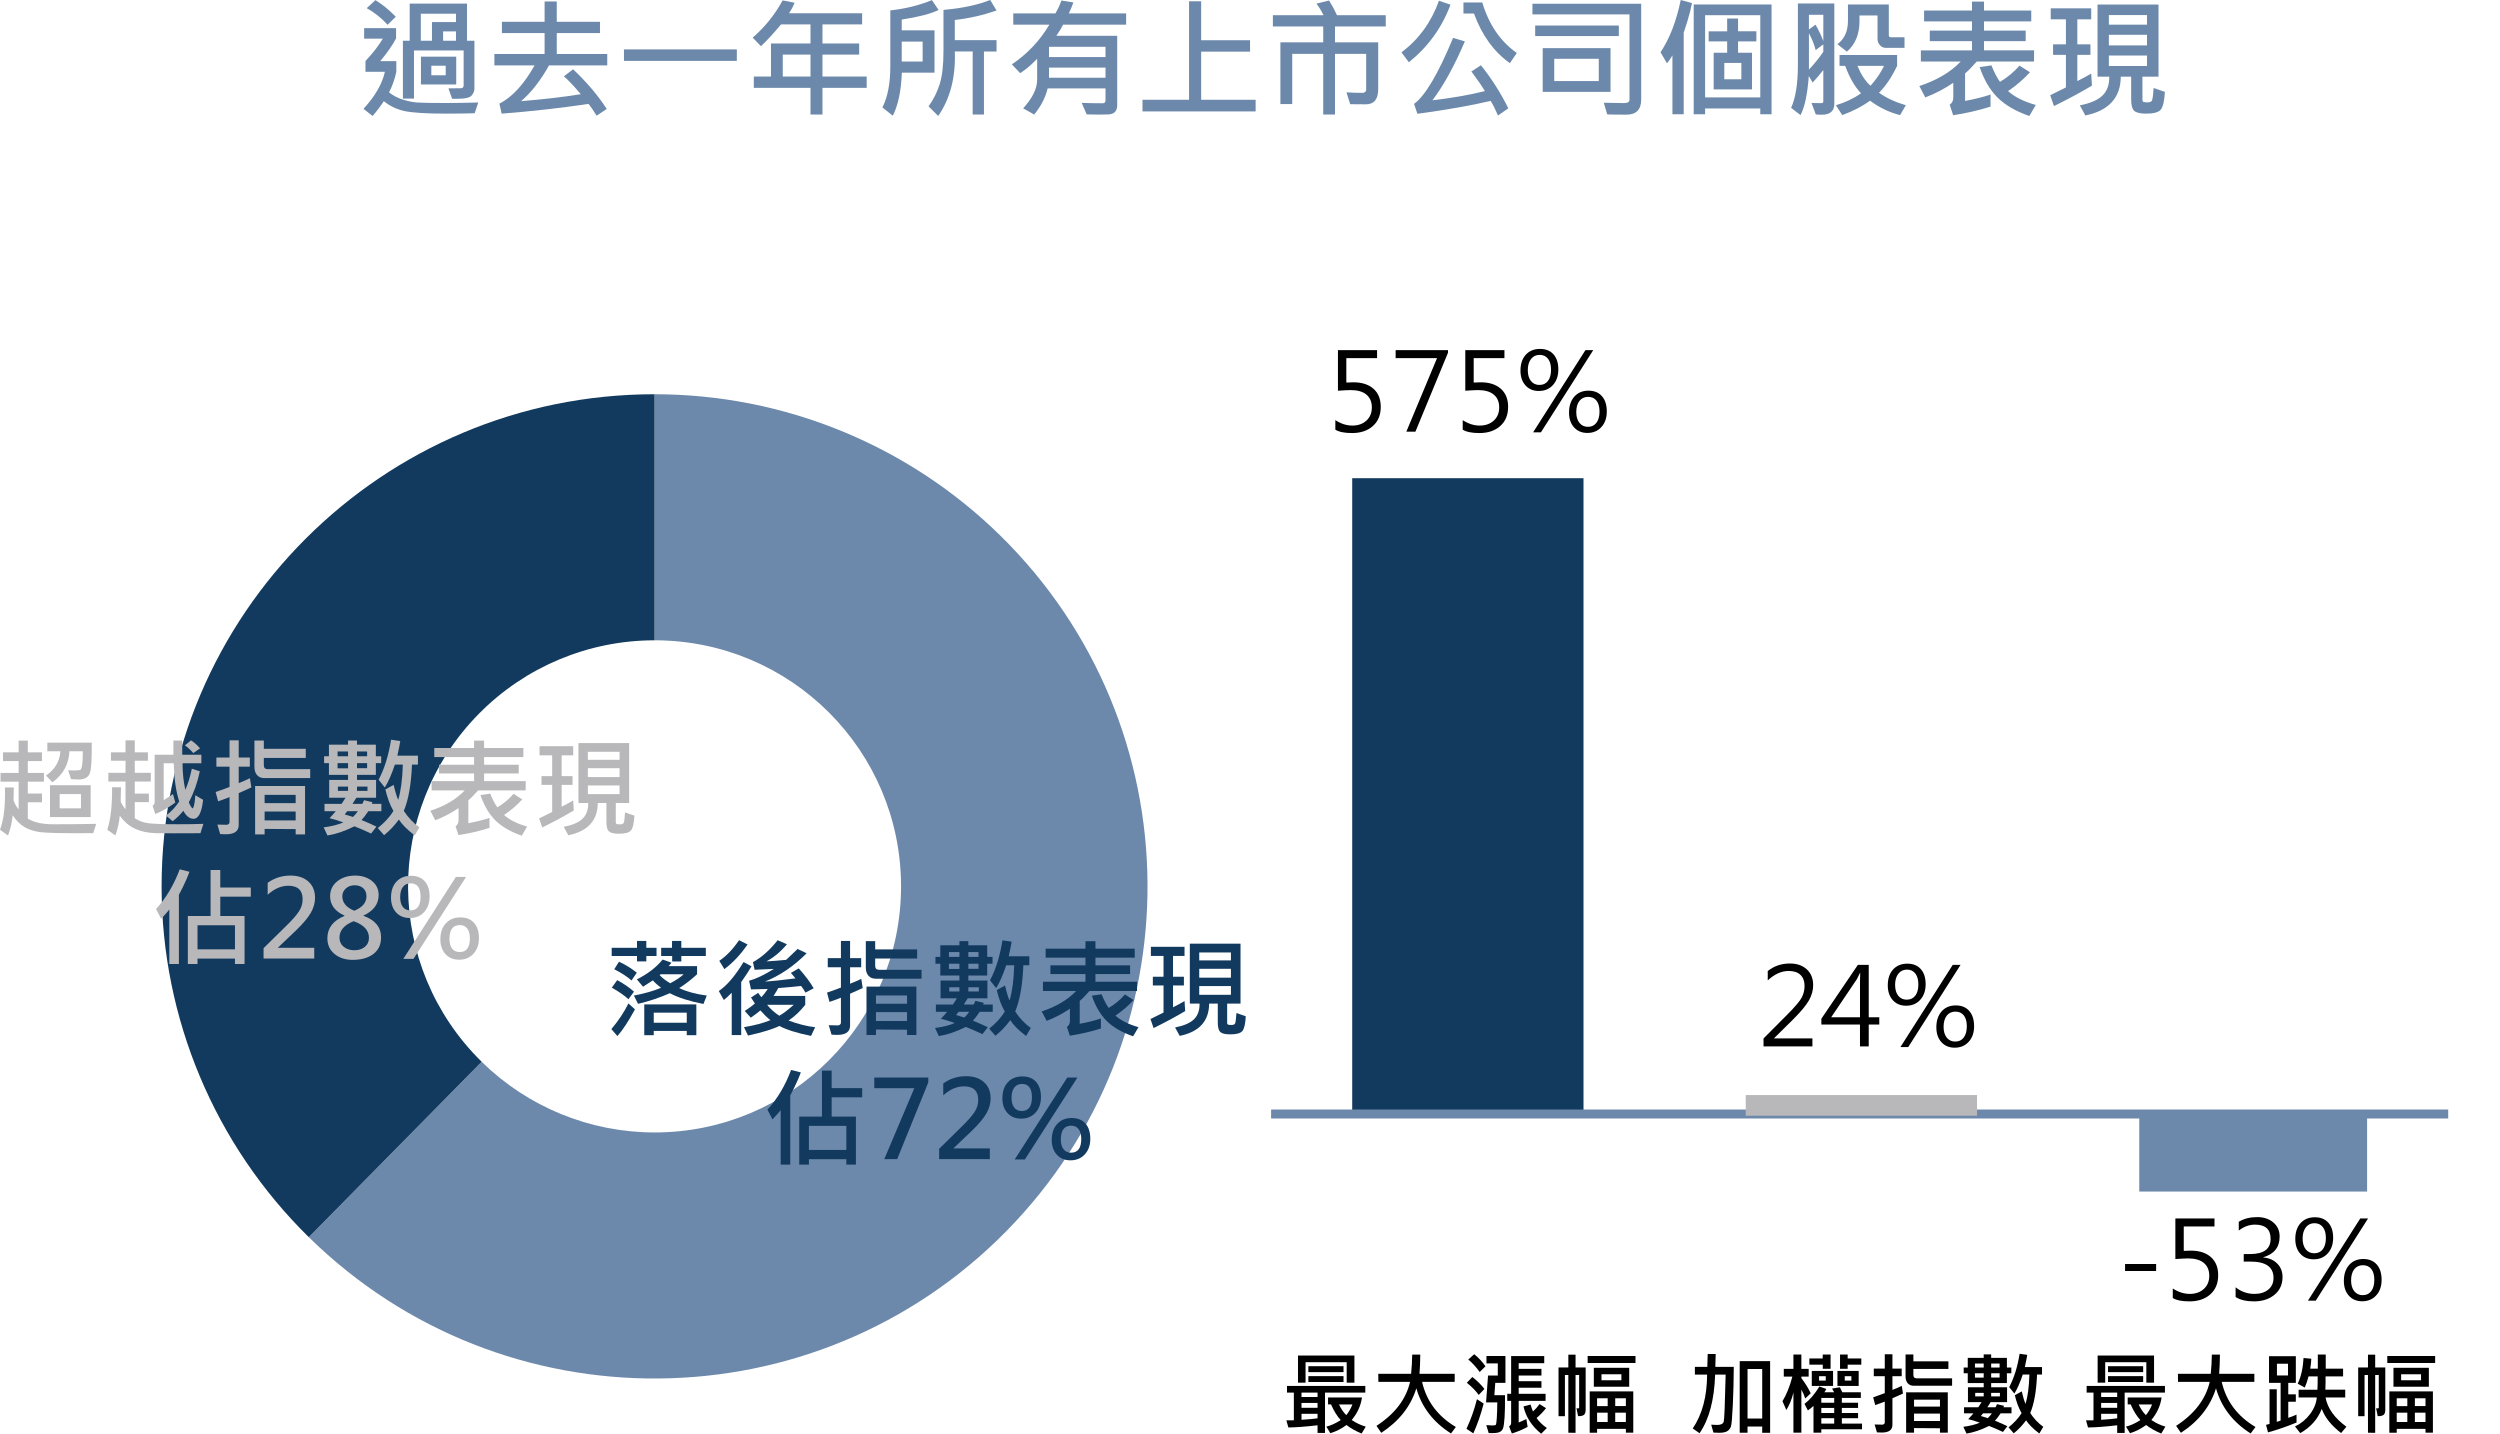 <!-- Generator: Adobe Illustrator 17.0.0, SVG Export Plug-In  -->
<svg version="1.1"
	 xmlns="http://www.w3.org/2000/svg" xmlns:xlink="http://www.w3.org/1999/xlink" xmlns:a="http://ns.adobe.com/AdobeSVGViewerExtensions/3.0/"
	 x="0px" y="0px" width="278.233px" height="159.566px" viewBox="0 0 278.233 159.566" enable-background="new 0 0 278.233 159.566"
	 xml:space="preserve">
<defs>
</defs>
<g>
	<g>
		<path fill="#6C89AB" d="M53.229,11.407l-0.402,1.198c-1.113,0.028-2.157,0.042-3.13,0.042c-2.228,0-3.782-0.095-4.663-0.285
			s-1.653-0.559-2.316-1.104c-0.46,0.687-0.879,1.236-1.255,1.649l-1.008-0.796c1.288-1.4,2.082-2.775,2.383-4.124h-2.164V6.789
			c0.771-0.804,1.414-1.633,1.932-2.488h-2.08v-1.17h3.554v1.142c-0.391,0.752-0.978,1.596-1.763,2.531h1.791v1.185
			c-0.188,0.864-0.459,1.628-0.812,2.291c0.451,0.357,0.963,0.625,1.534,0.804c0.57,0.179,1.102,0.286,1.593,0.324
			c0.491,0.037,1.515,0.056,3.07,0.056C50.695,11.463,51.94,11.444,53.229,11.407z M44.05,1.861l-0.909,0.896
			c-0.71-0.766-1.485-1.382-2.327-1.847l0.966-0.896C42.531,0.471,43.288,1.086,44.05,1.861z M52.799,9.892
			c0,0.23-0.1,0.472-0.297,0.726s-0.764,0.381-1.698,0.381c-0.165,0-0.327-0.002-0.487-0.007l-0.408-1.156l1.36-0.015
			c0.221,0,0.331-0.11,0.331-0.331v-3.87h-5.526v5.351h-1.234V4.533h0.755V0.402h6.38v4.131h0.825V9.892z M50.747,2.454V1.53h-3.913
			v3.003h1.241V2.454H50.747z M50.775,9.397h-3.927V6.31h3.927V9.397z M49.604,8.376V7.318h-1.6v1.058H49.604z M50.747,4.533V3.497
			h-1.432v1.036H50.747z"/>
		<path fill="#6C89AB" d="M67.582,7.275h-6.479c-0.936,1.683-1.972,3.011-3.109,3.983c2.533-0.207,4.747-0.465,6.641-0.775
			c-0.644-0.775-1.269-1.44-1.875-1.995l1.022-0.775c1.522,1.434,2.771,2.904,3.743,4.413l-1.128,0.754
			c-0.329-0.545-0.628-0.984-0.896-1.317c-3.12,0.465-6.345,0.827-9.672,1.085l-0.247-1.113c1.424-0.729,2.729-2.148,3.913-4.259
			H55.02V6.007h5.59V3.681h-4.751V2.426h4.751V0.163h1.354v2.263h4.809v1.255h-4.809v2.326h5.619V7.275z"/>
		<path fill="#6C89AB" d="M82.005,6.775H69.442V5.499h12.562V6.775z"/>
		<path fill="#6C89AB" d="M96.457,9.778h-4.921v2.968h-1.332V9.778h-6.31V8.517h1.91v-3.68h4.399V2.715h-3.278
			c-0.794,0.959-1.539,1.767-2.234,2.425l-0.924-0.951c1.354-1.171,2.465-2.553,3.335-4.146l1.325,0.261
			c-0.141,0.39-0.348,0.78-0.62,1.17h8.142v1.241h-4.413v2.122h4.082v1.24h-4.082v2.439h4.921V9.778z M90.204,8.517V6.077h-3.088
			v2.439H90.204z"/>
		<path fill="#6C89AB" d="M104.459,1.114c-0.874,0.423-2.242,0.778-4.104,1.064v1.198h3.652v4.71h-3.638
			c-0.075,2.025-0.411,3.623-1.008,4.793l-1.156-0.923c0.587-1.143,0.881-2.667,0.881-4.575V1.156
			c1.645-0.174,3.188-0.554,4.632-1.142L104.459,1.114z M102.683,6.846V4.632h-2.327v2.214H102.683z M110.909,1.171
			c-1.541,0.531-3.09,0.881-4.646,1.05v2.242h4.646v1.269h-1.402v7.015h-1.255V5.731h-1.988c0.108,2.844-0.508,5.236-1.847,7.177
			l-1.072-1.071c0.546-0.766,0.958-1.591,1.237-2.475c0.279-0.883,0.42-2.107,0.42-3.673V1.101c2.062-0.179,3.797-0.546,5.202-1.101
			L110.909,1.171z"/>
		<path fill="#6C89AB" d="M125.333,2.743h-7.015c-0.188,0.38-0.439,0.794-0.754,1.24h6.774v7.741c0,0.319-0.085,0.565-0.257,0.74
			c-0.172,0.174-0.432,0.265-0.779,0.274s-0.69,0.015-1.029,0.015c-0.54,0-0.984-0.008-1.332-0.021l-0.557-1.283
			c0.61,0.028,1.393,0.042,2.347,0.042c0.202,0,0.304-0.11,0.304-0.331V9.835h-6.437c-0.244,1.02-0.745,1.99-1.502,2.911
			l-1.227-0.69c1.039-1.138,1.559-2.202,1.559-3.193V6.543c-0.64,0.667-1.27,1.2-1.89,1.6l-0.924-0.979
			c1.725-1.166,3.116-2.639,4.174-4.42h-4.019V1.488h4.695c0.306-0.541,0.526-1.018,0.663-1.432l1.332,0.219
			c-0.122,0.366-0.292,0.771-0.508,1.213h6.38V2.743z M123.035,6.353V5.21h-6.288v1.143H123.035z M123.035,8.65V7.522h-6.288V8.65
			H123.035z"/>
		<path fill="#6C89AB" d="M139.743,12.401h-12.591v-1.298h5.182V0.142h1.347v4.336h5.442v1.269h-5.442v5.357h6.062V12.401z"/>
		<path fill="#6C89AB" d="M154.223,2.947h-5.646V4.71h4.808v5.21c0,1.128-0.461,1.691-1.382,1.691c-0.827,0-1.405-0.005-1.734-0.014
			l-0.416-1.318c0.649,0.037,1.255,0.056,1.819,0.056c0.08,0,0.162-0.031,0.247-0.095c0.084-0.063,0.127-0.138,0.127-0.222V5.993
			h-3.469v6.753h-1.312V5.993h-3.447v5.59h-1.318V4.71h4.766V2.947h-5.604V1.692h5.633c-0.197-0.423-0.458-0.853-0.782-1.29
			l1.402-0.346c0.306,0.479,0.6,1.024,0.882,1.636h5.428V2.947z"/>
		<path fill="#6C89AB" d="M161.428,0.522c-0.94,2.542-2.483,4.679-4.632,6.408l-0.824-1.1c1.932-1.453,3.322-3.368,4.173-5.746
			L161.428,0.522z M167.864,12.056l-1.149,0.797c-0.268-0.63-0.538-1.171-0.811-1.622c-2.223,0.521-4.941,0.999-8.156,1.432
			l-0.374-1.1c1.236-0.894,2.684-3.342,4.343-7.347l1.312,0.388c-1.171,2.74-2.374,4.926-3.609,6.557
			c2.166-0.249,4.112-0.59,5.837-1.022c-0.292-0.503-0.792-1.231-1.502-2.186l1.064-0.69
			C166.018,8.766,167.032,10.363,167.864,12.056z M168.809,5.895l-0.769,1.135c-1.785-1.265-3.118-3.106-3.997-5.527h-1.17V0.275
			h2.094C165.704,2.738,166.985,4.611,168.809,5.895z"/>
		<path fill="#6C89AB" d="M182.654,11.075c0,1.124-0.55,1.686-1.649,1.686c-0.973,0-1.685-0.01-2.136-0.028l-0.374-1.297
			c1.072,0.023,1.816,0.035,2.235,0.035c0.413,0,0.62-0.122,0.62-0.367V1.601H170.55V0.416h12.104V11.075z M180.166,4.012h-9.312
			v-1.17h9.312V4.012z M179.242,10.223h-7.55V5.358h7.55V10.223z M177.932,9.024V6.543h-4.956v2.481H177.932z"/>
		<path fill="#6C89AB" d="M188.309,0.346c-0.104,0.564-0.282,1.262-0.536,2.094l-0.388,1.198v9.08h-1.255V6.169
			c-0.221,0.357-0.423,0.648-0.606,0.874l-0.719-1.227c1.015-1.518,1.765-3.457,2.249-5.816L188.309,0.346z M197.163,12.718h-1.255
			v-0.648h-6.141v0.648h-1.269V0.494h8.664V12.718z M195.908,10.843v-9.15h-6.141v9.15H195.908z M195.471,4.604h-2.037v1.263h1.551
			v4.081h-4.266V5.866h1.502V4.604h-2.059v-1.12h2.059V2.066h1.213v1.417h2.037V4.604z M193.8,8.819V7.001h-1.896v1.818H193.8z"/>
		<path fill="#6C89AB" d="M204.149,11.548c0,0.813-0.473,1.22-1.417,1.22c-0.207,0-0.423-0.012-0.648-0.035l-0.473-1.27
			c0.174,0.01,0.543,0.015,1.106,0.015c0.137,0,0.205-0.065,0.205-0.197V7.798c-0.442,0.555-0.837,1.018-1.185,1.389l-0.431-0.727
			c-0.146,2.021-0.453,3.471-0.923,4.35l-1.044-0.811c0.503-1.113,0.755-2.707,0.755-4.779V0.389h4.054V11.548z M202.923,4.576
			V1.644h-1.601v1.635l0.733-0.535C202.436,3.415,202.725,4.026,202.923,4.576z M202.923,5.76V4.936l-0.854,0.642
			c-0.127-0.55-0.376-1.178-0.747-1.883v4.047C201.919,7.116,202.452,6.456,202.923,5.76z M212.108,11.71l-0.642,1.1
			c-1.198-0.301-2.314-0.836-3.349-1.607c-0.832,0.621-1.861,1.156-3.088,1.607l-0.705-1.1c1.039-0.306,1.972-0.747,2.799-1.325
			c-0.71-0.752-1.297-1.77-1.763-3.053h-0.634V6.12h6.408v1.212c-0.611,1.278-1.283,2.275-2.017,2.989
			C209.941,10.909,210.938,11.372,212.108,11.71z M211.96,5.33h-2.051c-0.282,0-0.512-0.101-0.688-0.303
			c-0.177-0.202-0.265-0.435-0.265-0.698V1.721h-2.009v0.648c0,1.443-0.466,2.568-1.396,3.377l-1.058-0.825
			c0.78-0.582,1.171-1.447,1.171-2.594V0.494h4.547v3.419c0,0.155,0.077,0.232,0.232,0.232h1.516V5.33z M209.676,7.332h-2.953
			c0.395,0.964,0.878,1.701,1.452,2.214C208.823,8.822,209.323,8.084,209.676,7.332z"/>
		<path fill="#6C89AB" d="M226.384,5.605l-0.014,1.24h-6.366c-0.508,0.583-0.942,1.024-1.304,1.325v3.06
			c1.01-0.183,1.955-0.418,2.834-0.705v1.34c-1.358,0.428-2.745,0.747-4.159,0.959l-0.389-1.171
			c0.269-0.183,0.402-0.448,0.402-0.796V9.215c-0.996,0.672-2.035,1.215-3.116,1.628l-0.662-1.269
			c1.95-0.64,3.484-1.549,4.604-2.729h-4.435v-1.24h5.689V4.576h-4.695V3.405h4.695V2.383h-5.33V1.171h5.33V0.177h1.339v0.994h5.259
			v1.212h-5.259v1.022h4.639v1.171h-4.639v1.029H226.384z M226.574,11.682l-0.726,1.227c-1.509-0.526-2.687-1.21-3.532-2.051
			c-0.846-0.842-1.511-1.972-1.995-3.392l1.312-0.19c0.301,0.762,0.618,1.373,0.951,1.833c0.832-0.493,1.556-1.095,2.172-1.805
			l1.163,0.74c-0.705,0.775-1.519,1.474-2.439,2.094C224.246,10.811,225.277,11.325,226.574,11.682z"/>
		<path fill="#6C89AB" d="M232.82,9.531c-1.264,0.753-2.674,1.512-4.229,2.277l-0.416-1.212l1.748-0.867V6.105h-1.431v-1.17h1.431
			V2.15h-1.691V0.924h4.505V2.15h-1.544v2.785h1.459v1.17h-1.459v2.919c0.657-0.329,1.172-0.608,1.544-0.839L232.82,9.531z
			 M240.935,10.223c-0.052,0.987-0.197,1.638-0.437,1.953c-0.24,0.314-0.785,0.472-1.636,0.472c-0.663,0-1.108-0.104-1.336-0.313
			c-0.229-0.209-0.342-0.633-0.342-1.272V8.53h-1.156c-0.014,2.346-1.328,3.786-3.94,4.322l-0.621-1.128
			c1.166-0.226,2.007-0.589,2.524-1.09c0.517-0.5,0.769-1.202,0.754-2.104h-1.304V0.508h6.788V8.53h-1.79v2.56
			c0,0.155,0.053,0.244,0.158,0.268c0.106,0.023,0.243,0.035,0.413,0.035c0.239,0,0.397-0.06,0.476-0.18
			c0.077-0.12,0.142-0.593,0.193-1.42L240.935,10.223z M238.947,2.743V1.679h-4.244v1.064H238.947z M238.947,5.055V3.871h-4.244
			v1.184H238.947z M238.947,7.347V6.184h-4.244v1.163H238.947z"/>
	</g>
	<g>
		<g>
			<g>
				<g>
					<defs>
						<polygon id="SVGID_1_" points="7.339,155.055 138.358,155.055 138.358,41.832 7.339,41.832 7.339,155.055 						"/>
					</defs>
					<clipPath id="SVGID_2_">
						<use xlink:href="#SVGID_1_"  overflow="visible"/>
					</clipPath>
					<g clip-path="url(#SVGID_2_)">
						<path fill-rule="evenodd" clip-rule="evenodd" fill="#6C89AB" d="M34.37,137.691c21.599,21.215,56.336,20.933,77.587-0.63
							s20.968-56.241-0.631-77.456c-10.262-10.08-24.082-15.729-38.478-15.729l0,27.386c15.15,0,27.432,12.261,27.432,27.386
							s-12.282,27.386-27.432,27.386c-7.198,0-14.108-2.824-19.239-7.864L34.37,137.691z"/>
					</g>
				</g>
				<g>
					<defs>
						<polygon id="SVGID_3_" points="7.339,155.055 138.358,155.055 138.358,41.832 7.339,41.832 7.339,155.055 						"/>
					</defs>
					<clipPath id="SVGID_4_">
						<use xlink:href="#SVGID_3_"  overflow="visible"/>
					</clipPath>
					<g clip-path="url(#SVGID_4_)">
						<path fill-rule="evenodd" clip-rule="evenodd" fill="#123A5F" d="M72.848,43.876c-30.301,0-54.864,24.522-54.864,54.772
							c0,14.681,5.904,28.747,16.386,39.043l19.239-19.522c-10.8-10.607-10.941-27.947-0.316-38.728
							c5.157-5.232,12.202-8.179,19.555-8.179L72.848,43.876z"/>
					</g>
				</g>
			</g>
			<g>
				<path fill="#123A5F" d="M70.666,112.334c-0.688,1.277-1.338,2.27-1.951,2.977l-0.674-0.779c0.801-0.953,1.434-1.906,1.898-2.859
					L70.666,112.334z M73.068,106.393h-1.137v0.604h-1.037v-0.604h-2.818v-0.908h2.818v-0.762h1.037v0.762h1.137V106.393z
					 M70.561,110.365l-0.621,0.838c-0.441-0.41-1.059-0.838-1.852-1.283l0.604-0.838C69.371,109.441,69.994,109.869,70.561,110.365z
					 M70.871,108.256l-0.586,0.861c-0.496-0.43-1.137-0.846-1.922-1.248l0.527-0.838C69.625,107.371,70.285,107.779,70.871,108.256z
					 M78.658,110.799l-0.369,0.938c-1.582-0.312-2.83-0.713-3.744-1.201c-1.121,0.5-2.301,0.895-3.539,1.184l-0.457-0.92
					c1.223-0.238,2.23-0.527,3.023-0.867c-0.352-0.258-0.656-0.533-0.914-0.826l-1.09,0.709L70.883,109
					c1.238-0.633,2.191-1.369,2.859-2.209l0.984,0.346c-0.129,0.184-0.234,0.312-0.316,0.387h3.17v0.908
					c-0.699,0.633-1.363,1.145-1.992,1.535C76.42,110.361,77.443,110.639,78.658,110.799z M77.498,115.211h-1.066v-0.475h-3.674
					v0.475h-1.055v-3.428h5.795V115.211z M76.432,113.822v-1.119h-3.674v1.119H76.432z M76.08,108.432h-2.566l-0.1,0.088
					c0.285,0.316,0.678,0.619,1.178,0.908C75.24,109.092,75.736,108.76,76.08,108.432z M78.553,106.393h-2.725v0.615h-1.02v-0.615
					h-1.225v-0.908h1.201l0.012-0.762h1.031v0.762h2.725V106.393z"/>
				<path fill="#123A5F" d="M83.639,107.547c-0.277,0.477-0.66,1.061-1.148,1.752v5.9h-1.055v-4.711
					c-0.414,0.414-0.707,0.682-0.879,0.803l-0.562-0.996c0.887-0.59,1.807-1.666,2.76-3.229L83.639,107.547z M83.199,105.109
					c-0.777,1.133-1.639,2.049-2.584,2.748l-0.562-0.926c0.781-0.523,1.514-1.287,2.197-2.291L83.199,105.109z M90.723,114.326
					l-0.457,0.961c-1.555-0.309-2.73-0.678-3.527-1.107c-0.703,0.352-1.867,0.709-3.492,1.072l-0.445-0.938
					c1.164-0.191,2.145-0.451,2.941-0.779c-0.359-0.281-0.732-0.643-1.119-1.084c-0.234,0.207-0.59,0.477-1.066,0.809l-0.674-0.744
					c0.469-0.309,0.846-0.586,1.131-0.832l-0.434-0.668l0.803-0.516c0.082,0.141,0.199,0.301,0.352,0.48
					c0.227-0.234,0.463-0.539,0.709-0.914c-0.797,0.016-1.418,0.031-1.863,0.047l-0.217-0.961c0.766-0.207,1.686-0.646,2.76-1.318
					c-0.465,0.031-1.18,0.062-2.145,0.094l-0.182-0.85c0.965-0.527,1.881-1.34,2.748-2.438l1.031,0.445
					c-0.672,0.82-1.432,1.457-2.279,1.91c0.66-0.035,1.393-0.092,2.197-0.17c0.699-0.66,1.123-1.064,1.271-1.213l1.008,0.48
					c-1.449,1.449-2.994,2.498-4.635,3.146c0.816-0.043,1.945-0.16,3.387-0.352c-0.129-0.172-0.297-0.375-0.504-0.609l0.873-0.504
					c0.758,0.852,1.311,1.592,1.658,2.221l-0.914,0.475c-0.109-0.211-0.27-0.457-0.48-0.738c-0.863,0.094-1.711,0.172-2.543,0.234
					c-0.074,0.145-0.25,0.438-0.527,0.879h3.527v0.984c-0.559,0.711-1.178,1.295-1.857,1.752
					C88.812,113.969,89.801,114.217,90.723,114.326z M88.332,111.83h-2.953c0.359,0.453,0.809,0.857,1.348,1.213
					C87.102,112.852,87.637,112.447,88.332,111.83z"/>
				<path fill="#123A5F" d="M96.014,109.967l-1.406,0.627v3.551c0,0.688-0.477,1.031-1.43,1.031c-0.203,0-0.414-0.008-0.633-0.023
					l-0.311-1.055c0.359,0.016,0.699,0.023,1.02,0.023c0.082,0,0.158-0.028,0.229-0.085s0.105-0.124,0.105-0.202v-2.795
					c-0.484,0.191-0.908,0.348-1.271,0.469l-0.275-1.037c0.77-0.266,1.285-0.453,1.547-0.562v-2.256h-1.465v-1.02h1.465v-1.91h1.02
					v1.91h1.236v1.02h-1.236v1.828c0.383-0.145,0.799-0.326,1.248-0.545L96.014,109.967z M102.564,108.924h-5.098
					c-0.352,0-0.624-0.111-0.817-0.334s-0.29-0.523-0.29-0.902v-2.947h1.043v0.92h4.67v1.02h-4.67v0.809
					c0,0.293,0.141,0.439,0.422,0.439h4.74V108.924z M101.99,115.188h-1.043v-0.586l-3.457-0.023v0.609h-1.055v-5.385h5.555V115.188
					z M100.947,111.707v-0.92H97.49v0.92H100.947z M100.947,113.629v-0.984H97.49v0.984H100.947z"/>
				<path fill="#123A5F" d="M110.486,112.609h-1.453c-0.285,0.426-0.537,0.754-0.756,0.984c0.641,0.258,1.193,0.502,1.658,0.732
					l-0.592,0.768c-0.801-0.371-1.42-0.639-1.857-0.803c-1.07,0.535-2.07,0.875-3,1.02l-0.422-0.902
					c0.84-0.105,1.572-0.289,2.197-0.551c-0.613-0.223-1.129-0.379-1.547-0.469c0.379-0.406,0.609-0.666,0.691-0.779h-1.248v-0.814
					h1.898l0.445-0.686h-1.822v-1.98h2.098v-0.562h-2.127v-1.307h-0.539v-0.768h0.539v-1.289h2.127v-0.463h0.996v0.463h2.098v1.289
					h0.592v0.768h-0.592v1.307h-2.098v0.562h2.121v1.98h-2.191l-0.434,0.686h1.09c0.059-0.098,0.123-0.234,0.193-0.41l0.926,0.217
					c0,0.059-0.021,0.123-0.064,0.193h1.072V112.609z M106.777,106.492v-0.533h-1.166v0.533H106.777z M106.777,107.834v-0.574
					h-1.166v0.574H106.777z M106.777,110.342v-0.469h-1.131v0.469H106.777z M107.867,112.609h-1.184
					c-0.016,0.027-0.109,0.146-0.281,0.357l0.926,0.281C107.551,113.025,107.73,112.812,107.867,112.609z M108.898,106.492v-0.533
					h-1.125v0.533H108.898z M108.898,107.822v-0.562h-1.125v0.562H108.898z M108.939,110.342v-0.469h-1.166v0.469H108.939z
					 M114.723,114.408l-0.527,0.891c-0.828-0.625-1.416-1.213-1.764-1.764c-0.484,0.672-1.033,1.252-1.646,1.74l-0.697-0.791
					c0.754-0.609,1.334-1.242,1.74-1.898c-0.395-0.699-0.693-1.5-0.896-2.402l0.92-0.504c0.168,0.734,0.336,1.291,0.504,1.67
					c0.297-0.977,0.469-2.285,0.516-3.926h-0.885c-0.375,1.109-0.748,1.957-1.119,2.543l-0.691-0.861
					c0.645-1.207,1.107-2.691,1.389-4.453l1.02,0.146c-0.051,0.344-0.158,0.887-0.322,1.629h2.291v0.996h-0.662
					c-0.086,2.191-0.389,3.908-0.908,5.15C113.455,113.301,114.035,113.912,114.723,114.408z"/>
				<path fill="#123A5F" d="M126.553,109.264l-0.012,1.031h-5.291c-0.422,0.484-0.783,0.852-1.084,1.102v2.543
					c0.84-0.152,1.625-0.348,2.355-0.586v1.113c-1.129,0.355-2.281,0.621-3.457,0.797l-0.322-0.973
					c0.223-0.152,0.334-0.373,0.334-0.662v-1.365c-0.828,0.559-1.691,1.01-2.59,1.354l-0.551-1.055
					c1.621-0.531,2.896-1.287,3.826-2.268h-3.686v-1.031h4.729v-0.855h-3.902v-0.973h3.902v-0.85h-4.43v-1.008h4.43v-0.826h1.113
					v0.826h4.371v1.008h-4.371v0.85h3.855v0.973h-3.855v0.855H126.553z M126.711,114.314l-0.604,1.02
					c-1.254-0.438-2.232-1.006-2.936-1.705s-1.256-1.639-1.658-2.818l1.09-0.158c0.25,0.633,0.514,1.141,0.791,1.523
					c0.691-0.41,1.293-0.91,1.805-1.5l0.967,0.615c-0.586,0.645-1.262,1.225-2.027,1.74
					C124.775,113.59,125.633,114.018,126.711,114.314z"/>
				<path fill="#123A5F" d="M131.902,112.527c-1.051,0.625-2.223,1.256-3.516,1.893l-0.346-1.008l1.453-0.721v-3.012h-1.189v-0.973
					h1.189v-2.314h-1.406v-1.02h3.744v1.02h-1.283v2.314h1.213v0.973h-1.213v2.426c0.547-0.273,0.975-0.506,1.283-0.697
					L131.902,112.527z M138.646,113.102c-0.043,0.82-0.164,1.361-0.363,1.623s-0.652,0.393-1.359,0.393
					c-0.551,0-0.921-0.087-1.11-0.261s-0.284-0.526-0.284-1.058v-2.104h-0.961c-0.012,1.949-1.104,3.146-3.275,3.592l-0.516-0.938
					c0.969-0.188,1.668-0.489,2.098-0.905s0.639-0.999,0.627-1.749h-1.084v-6.668h5.643v6.668h-1.488v2.127
					c0,0.129,0.044,0.203,0.132,0.223s0.202,0.029,0.343,0.029c0.199,0,0.331-0.05,0.396-0.149s0.118-0.493,0.161-1.181
					L138.646,113.102z M136.994,106.885V106h-3.527v0.885H136.994z M136.994,108.807v-0.984h-3.527v0.984H136.994z M136.994,110.711
					v-0.967h-3.527v0.967H136.994z"/>
				<path fill="#123A5F" d="M89.129,119.352c-0.168,0.469-0.406,1.021-0.715,1.658l-0.463,0.902v7.699h-1.066v-6.059
					c-0.227,0.289-0.531,0.633-0.914,1.031l-0.562-1.09c1.09-1.176,1.969-2.648,2.637-4.418L89.129,119.352z M95.955,122.123h-3.398
					v2.15h2.701v5.338h-1.066v-0.598h-4.166v0.598h-1.078v-5.338h2.531v-5.121h1.078v1.951h3.398V122.123z M94.191,127.982v-2.678
					h-4.166v2.678H94.191z"/>
				<path fill="#123A5F" d="M103.314,120.465l-3.463,8.537h-1.436l3.34-7.893h-4.453v-1.184h6.012V120.465z"/>
				<path fill="#123A5F" d="M110.164,129.002h-5.643v-1.148l2.631-2.59c0.586-0.574,1.019-1.07,1.298-1.488s0.419-0.873,0.419-1.365
					c0-1.004-0.531-1.506-1.594-1.506c-0.797,0-1.562,0.334-2.297,1.002v-1.324c0.738-0.539,1.586-0.809,2.543-0.809
					c0.832,0,1.495,0.222,1.989,0.665s0.741,1.05,0.741,1.819c0,0.555-0.156,1.106-0.469,1.655s-0.857,1.198-1.635,1.948
					l-2.016,1.922v0.029h4.031V129.002z"/>
				<path fill="#123A5F" d="M111.559,122.229c0-0.754,0.202-1.348,0.606-1.781s0.942-0.65,1.614-0.65
					c0.66,0,1.171,0.203,1.532,0.609s0.542,0.965,0.542,1.676c0,0.723-0.202,1.306-0.606,1.749s-0.94,0.665-1.608,0.665
					c-0.629,0-1.133-0.207-1.512-0.621S111.559,122.912,111.559,122.229z M112.578,122.17c0,0.477,0.1,0.842,0.299,1.096
					s0.477,0.381,0.832,0.381c0.758,0,1.137-0.51,1.137-1.529c0-0.988-0.367-1.482-1.102-1.482c-0.371,0-0.658,0.134-0.861,0.401
					S112.578,121.682,112.578,122.17z M119.908,119.926l-5.848,9.117h-1.131l5.848-9.117H119.908z M117.049,126.869
					c0-0.746,0.203-1.34,0.609-1.781s0.943-0.662,1.611-0.662c0.66,0,1.171,0.204,1.532,0.612s0.542,0.972,0.542,1.69
					s-0.203,1.3-0.609,1.743s-0.939,0.665-1.6,0.665c-0.637,0-1.144-0.211-1.521-0.633S117.049,127.537,117.049,126.869z
					 M118.062,126.816c0,0.473,0.101,0.836,0.302,1.09s0.479,0.381,0.835,0.381c0.758,0,1.137-0.51,1.137-1.529
					c0-0.473-0.099-0.837-0.296-1.093s-0.468-0.384-0.812-0.384C118.451,125.281,118.062,125.793,118.062,126.816z"/>
			</g>
		</g>
		<g>
			<defs>
				<polygon id="SVGID_5_" points="141.272,138.364 272.662,138.364 272.662,40.18 141.272,40.18 141.272,138.364 				"/>
			</defs>
			<clipPath id="SVGID_6_">
				<use xlink:href="#SVGID_5_"  overflow="visible"/>
			</clipPath>
			<g clip-path="url(#SVGID_6_)">
				<polygon fill-rule="evenodd" clip-rule="evenodd" fill="#123A5F" points="150.492,53.22 176.233,53.22 176.233,124.174 
					150.492,124.174 150.492,53.22 				"/>
			</g>
		</g>
		<g>
			<defs>
				<polygon id="SVGID_7_" points="141.272,138.364 272.662,138.364 272.662,40.18 141.272,40.18 141.272,138.364 				"/>
			</defs>
			<clipPath id="SVGID_8_">
				<use xlink:href="#SVGID_7_"  overflow="visible"/>
			</clipPath>
		</g>
		<g>
			<defs>
				<polygon id="SVGID_9_" points="141.272,138.364 272.662,138.364 272.662,40.18 141.272,40.18 141.272,138.364 				"/>
			</defs>
			<clipPath id="SVGID_10_">
				<use xlink:href="#SVGID_9_"  overflow="visible"/>
			</clipPath>
			<g clip-path="url(#SVGID_10_)">
				<polygon fill-rule="evenodd" clip-rule="evenodd" fill="#6C89AB" points="238.086,124.174 263.442,124.174 263.442,132.611 
					238.086,132.611 238.086,124.174 				"/>
			</g>
		</g>
		<g>
			<defs>
				<polygon id="SVGID_11_" points="135.701,157.349 278.233,157.349 278.233,34.235 135.701,34.235 135.701,157.349 				"/>
			</defs>
			<clipPath id="SVGID_12_">
				<use xlink:href="#SVGID_11_"  overflow="visible"/>
			</clipPath>
			<g clip-path="url(#SVGID_12_)">
				<rect x="141.464" y="123.481" fill="#6C89AB" width="131.006" height="1"/>
			</g>
		</g>
		<g>
			<defs>
				<rect id="SVGID_13_" x="151.261" y="40.18" width="24.203" height="61.365"/>
			</defs>
			<clipPath id="SVGID_14_">
				<use xlink:href="#SVGID_13_"  overflow="visible"/>
			</clipPath>
		</g>
		<g>
			<defs>
				<rect id="SVGID_15_" x="196.594" y="108.832" width="20.746" height="48.325"/>
			</defs>
			<clipPath id="SVGID_16_">
				<use xlink:href="#SVGID_15_"  overflow="visible"/>
			</clipPath>
		</g>
		<g>
			<defs>
				<rect id="SVGID_17_" x="239.238" y="131.844" width="23.051" height="25.313"/>
			</defs>
			<clipPath id="SVGID_18_">
				<use xlink:href="#SVGID_17_"  overflow="visible"/>
			</clipPath>
		</g>
		<g>
			<defs>
				<rect id="SVGID_19_" x="239.238" y="131.844" width="23.051" height="25.313"/>
			</defs>
			<clipPath id="SVGID_20_">
				<use xlink:href="#SVGID_19_"  overflow="visible"/>
			</clipPath>
		</g>
		<g>
			<path d="M151.95,154.986h-4.485v4.487h-0.831v-0.85c-1.33,0.156-2.413,0.237-3.248,0.244l-0.22-0.791h0.831v-3.091h-0.763v-0.742
				h8.716V154.986z M150.737,153.878h-0.86v-2.271h-4.578v2.271h-0.842v-3.013h6.28V153.878z M146.634,155.475v-0.488h-1.785v0.488
				H146.634z M146.634,156.676v-0.542h-1.785v0.542H146.634z M146.634,157.848v-0.503h-1.785v0.669
				C145.716,157.958,146.311,157.903,146.634,157.848z M149.524,152.706h-3.913v-0.659h3.913V152.706z M149.524,153.805h-3.913
				v-0.649h3.913V153.805z M151.999,158.775l-0.459,0.771c-0.686-0.29-1.246-0.607-1.683-0.952c-0.558,0.41-1.156,0.715-1.795,0.913
				l-0.45-0.732c0.505-0.124,1.04-0.366,1.604-0.728c-0.401-0.43-0.762-1.011-1.081-1.743h-0.333v-0.776h3.776
				c-0.124,0.901-0.504,1.738-1.14,2.51C150.922,158.367,151.441,158.612,151.999,158.775z M150.518,156.305h-1.492
				c0.199,0.449,0.467,0.847,0.803,1.191C150.104,157.167,150.335,156.771,150.518,156.305z"/>
			<path d="M162.025,158.814l-0.538,0.723c-1.979-1.26-3.266-2.937-3.858-5.029c-0.623,2.012-1.924,3.664-3.903,4.956l-0.533-0.776
				c2.045-1.331,3.29-2.962,3.737-4.893h-3.527l-0.01-0.898h3.654c0.071-0.7,0.112-1.413,0.122-2.139h0.899
				c-0.01,0.869-0.039,1.582-0.088,2.139h3.918v0.898h-3.629C158.759,155.943,160.011,157.616,162.025,158.814z"/>
			<path d="M165.121,156.207c-0.296,1.165-0.68,2.272-1.149,3.32l-0.763-0.513c0.496-1.062,0.884-2.158,1.164-3.291L165.121,156.207
				z M165.205,154.576l-0.632,0.669c-0.365-0.495-0.807-0.944-1.325-1.348l0.611-0.649
				C164.375,153.648,164.823,154.091,165.205,154.576z M165.322,152.057l-0.641,0.64c-0.392-0.547-0.815-1.011-1.272-1.392
				l0.661-0.591C164.559,151.111,164.977,151.559,165.322,152.057z M167.548,153.907h-1.135l-0.099,1.367h1.184
				c0.007,1.025-0.01,1.846-0.049,2.461s-0.096,1.024-0.171,1.229c-0.075,0.203-0.217,0.347-0.426,0.432
				c-0.208,0.085-0.598,0.115-1.169,0.093l-0.269-0.884c0.251,0.026,0.47,0.039,0.655,0.039c0.225,0,0.359-0.024,0.403-0.073
				s0.081-0.292,0.11-0.729c0.029-0.438,0.049-1.026,0.059-1.766h-1.252l0.22-2.988h1.086v-1.353h-1.262v-0.82h2.113V153.907z
				 M172.013,155.904h-2.993v2.412c0.45-0.192,0.733-0.322,0.852-0.391l0.142,0.879c-0.584,0.312-1.169,0.557-1.756,0.732
				l-0.309-0.791c0.153-0.078,0.23-0.208,0.23-0.391v-2.451h-0.431v-0.786h0.431v-4.194h3.683v0.791h-2.842v0.63h2.533v0.742h-2.533
				v0.63h2.533v0.728h-2.533v0.674h2.993V155.904z M172.155,158.927l-0.632,0.64c-1.056-0.862-1.712-1.877-1.966-3.042l0.782-0.21
				c0.104,0.345,0.194,0.603,0.27,0.771c0.258-0.228,0.502-0.501,0.733-0.82l0.719,0.449c-0.228,0.315-0.578,0.684-1.051,1.104
				C171.313,158.245,171.695,158.614,172.155,158.927z"/>
			<path d="M176.474,156.866c0,0.31-0.069,0.513-0.208,0.61s-0.352,0.142-0.639,0.132l-0.176-0.884
				c0.049,0.017,0.098,0.024,0.146,0.024c0.102,0,0.151-0.041,0.151-0.122v-3.599h-0.4v6.436l-0.803-0.01v-6.426h-0.381v4.59h-0.71
				v-5.43h1.091v-1.421h0.803v1.421h1.125V156.866z M182.02,151.695h-5.326v-0.781h5.326V151.695z M181.771,159.444h-0.822v-0.42
				h-3.203v0.43h-0.822v-4.6h4.848V159.444z M181.32,154.337h-3.938v-2.109h3.938V154.337z M178.924,156.495v-0.879h-1.179v0.879
				H178.924z M178.924,158.258v-1.04h-1.179v1.04H178.924z M180.45,153.614v-0.669h-2.216v0.669H180.45z M180.948,156.485v-0.869
				h-1.184v0.869H180.948z M180.948,158.258v-1.04h-1.184v1.04H180.948z"/>
		</g>
		<g>
			<path d="M192.958,152.125c-0.008,1.448-0.043,2.864-0.107,4.245c-0.066,1.383-0.137,2.181-0.211,2.396
				c-0.076,0.215-0.209,0.384-0.4,0.508c-0.193,0.124-0.5,0.186-0.92,0.186c-0.209,0-0.418-0.008-0.627-0.024l-0.248-0.879
				c0.27,0.02,0.492,0.029,0.664,0.029c0.42,0,0.664-0.125,0.73-0.376c0.068-0.251,0.139-1.992,0.213-5.225h-1.168
				c-0.096,2.819-0.674,4.993-1.736,6.523l-0.758-0.532c1.057-1.556,1.59-3.553,1.6-5.991h-1.361v-0.859h1.385l0.039-1.431h0.891
				l-0.039,1.431H192.958z M197.003,159.464h-0.881v-0.698h-1.633v0.688h-0.871v-7.969h3.385V159.464z M196.122,157.877v-5.513
				h-1.633v5.513H196.122z"/>
			<path d="M201.521,155.064l-0.611,0.581c-0.109-0.354-0.254-0.686-0.43-0.991v4.79h-0.885v-4.468
				c-0.174,0.732-0.436,1.382-0.787,1.948l-0.432-0.977c0.451-0.735,0.816-1.65,1.102-2.744h-0.955v-0.859h1.072v-1.597h0.885v1.597
				h0.812v0.859h-0.812v0.171C200.913,153.938,201.261,154.501,201.521,155.064z M207.229,159.068H202.7v0.376h-0.871v-2.979
				c-0.137,0.13-0.344,0.3-0.621,0.508l-0.381-0.728c0.586-0.442,1.141-1.089,1.662-1.938l0.764,0.269
				c-0.029,0.091-0.1,0.215-0.211,0.371h1.082c-0.043-0.095-0.119-0.231-0.23-0.41l0.871-0.142c0.061,0.11,0.152,0.295,0.273,0.552
				h2.059v0.63h-2.113v0.537h1.805v0.581h-1.805v0.562h1.805v0.581h-1.805v0.601h2.246V159.068z M203.731,152.335h-0.869v-0.459
				h-1.492v-0.688h1.482l0.01-0.439h0.869V152.335z M204.007,154.244h-2.367v-1.67h2.367V154.244z M203.194,153.648v-0.483h-0.744
				v0.483H203.194z M204.134,156.114v-0.537H202.7v0.537H204.134z M204.134,157.257v-0.562H202.7v0.562H204.134z M204.134,158.438
				v-0.601H202.7v0.601H204.134z M206.858,154.244h-2.363v-1.67h2.363V154.244z M207.151,151.876h-1.518v0.459h-0.85v-1.587h0.85
				v0.439h1.518V151.876z M206.046,153.648v-0.483h-0.738v0.483H206.046z"/>
			<path d="M211.788,155.094l-1.174,0.522v2.959c0,0.573-0.398,0.859-1.193,0.859c-0.17,0-0.346-0.007-0.529-0.02l-0.26-0.879
				c0.301,0.013,0.584,0.02,0.852,0.02c0.068,0,0.133-0.023,0.191-0.07c0.059-0.048,0.088-0.104,0.088-0.169v-2.329
				c-0.404,0.159-0.758,0.29-1.062,0.391l-0.229-0.864c0.643-0.222,1.072-0.378,1.291-0.469v-1.88h-1.223v-0.85h1.223v-1.592h0.852
				v1.592h1.031v0.85h-1.031v1.523c0.318-0.12,0.666-0.271,1.041-0.454L211.788,155.094z M217.255,154.225h-4.254
				c-0.295,0-0.521-0.093-0.684-0.278c-0.16-0.186-0.242-0.437-0.242-0.752v-2.456h0.871v0.767h3.898v0.85h-3.898v0.674
				c0,0.244,0.117,0.366,0.352,0.366h3.957V154.225z M216.776,159.444h-0.871v-0.488l-2.885-0.02v0.508h-0.881v-4.487h4.637V159.444
				z M215.905,156.544v-0.767h-2.885v0.767H215.905z M215.905,158.146v-0.82h-2.885v0.82H215.905z"/>
			<path d="M223.868,157.296h-1.213c-0.238,0.354-0.449,0.628-0.631,0.82c0.535,0.215,0.996,0.418,1.385,0.61l-0.494,0.64
				c-0.67-0.31-1.186-0.532-1.551-0.669c-0.895,0.446-1.729,0.729-2.504,0.85l-0.354-0.752c0.701-0.088,1.312-0.241,1.834-0.459
				c-0.512-0.186-0.941-0.315-1.291-0.391c0.316-0.339,0.51-0.555,0.578-0.649h-1.043v-0.679h1.586l0.371-0.571h-1.521v-1.65h1.752
				v-0.469h-1.775v-1.089h-0.451v-0.64h0.451v-1.074h1.775v-0.386h0.83v0.386h1.752v1.074h0.494v0.64h-0.494v1.089h-1.752v0.469
				h1.771v1.65h-1.83l-0.361,0.571h0.91c0.049-0.081,0.102-0.195,0.162-0.342l0.771,0.181c0,0.049-0.018,0.103-0.053,0.161h0.895
				V157.296z M220.772,152.198v-0.444h-0.975v0.444H220.772z M220.772,153.316v-0.479h-0.975v0.479H220.772z M220.772,155.406
				v-0.391h-0.945v0.391H220.772z M221.683,157.296h-0.988c-0.014,0.022-0.092,0.122-0.236,0.298l0.773,0.234
				C221.417,157.643,221.567,157.465,221.683,157.296z M222.542,152.198v-0.444h-0.939v0.444H222.542z M222.542,153.307v-0.469
				h-0.939v0.469H222.542z M222.577,155.406v-0.391h-0.975v0.391H222.577z M227.403,158.795l-0.439,0.742
				c-0.691-0.521-1.182-1.011-1.473-1.47c-0.404,0.56-0.861,1.043-1.373,1.45l-0.582-0.659c0.629-0.508,1.113-1.035,1.451-1.582
				c-0.328-0.583-0.578-1.25-0.748-2.002l0.768-0.42c0.141,0.612,0.281,1.076,0.422,1.392c0.248-0.813,0.391-1.904,0.43-3.271
				h-0.738c-0.312,0.925-0.625,1.631-0.934,2.119l-0.578-0.718c0.539-1.006,0.926-2.243,1.16-3.711l0.85,0.122
				c-0.041,0.286-0.131,0.739-0.268,1.357h1.912v0.83h-0.553c-0.072,1.826-0.324,3.257-0.758,4.292
				C226.347,157.872,226.831,158.382,227.403,158.795z"/>
		</g>
		<g>
			<path d="M240.944,154.986h-4.484v4.487h-0.832v-0.85c-1.33,0.156-2.412,0.237-3.248,0.244l-0.219-0.791h0.83v-3.091h-0.762
				v-0.742h8.715V154.986z M239.731,153.878h-0.859v-2.271h-4.578v2.271h-0.842v-3.013h6.279V153.878z M235.628,155.475v-0.488
				h-1.785v0.488H235.628z M235.628,156.676v-0.542h-1.785v0.542H235.628z M235.628,157.848v-0.503h-1.785v0.669
				C234.71,157.958,235.306,157.903,235.628,157.848z M238.519,152.706h-3.912v-0.659h3.912V152.706z M238.519,153.805h-3.912
				v-0.649h3.912V153.805z M240.993,158.775l-0.459,0.771c-0.686-0.29-1.246-0.607-1.682-0.952c-0.559,0.41-1.156,0.715-1.795,0.913
				l-0.451-0.732c0.506-0.124,1.041-0.366,1.605-0.728c-0.402-0.43-0.762-1.011-1.082-1.743h-0.332v-0.776h3.775
				c-0.123,0.901-0.504,1.738-1.139,2.51C239.917,158.367,240.437,158.612,240.993,158.775z M239.513,156.305h-1.492
				c0.199,0.449,0.467,0.847,0.803,1.191C239.099,157.167,239.329,156.771,239.513,156.305z"/>
			<path d="M251.021,158.814l-0.539,0.723c-1.979-1.26-3.266-2.937-3.857-5.029c-0.623,2.012-1.924,3.664-3.904,4.956l-0.533-0.776
				c2.045-1.331,3.291-2.962,3.738-4.893h-3.527l-0.01-0.898h3.654c0.07-0.7,0.111-1.413,0.121-2.139h0.9
				c-0.01,0.869-0.039,1.582-0.088,2.139h3.918v0.898h-3.629C247.753,155.943,249.005,157.616,251.021,158.814z"/>
			<path d="M255.589,158.316c-1.051,0.437-2.109,0.803-3.176,1.099l-0.219-0.84c0.186-0.036,0.316-0.068,0.391-0.098v-3.862h0.803
				v3.623c0.15-0.036,0.293-0.083,0.43-0.142v-4.189h-1.291v-2.969h2.984v2.969h-0.842v1.27h0.842v0.83h-0.842v1.787
				c0.264-0.081,0.57-0.2,0.92-0.356V158.316z M254.64,153.077v-1.299h-1.232v1.299H254.64z M261.14,158.785l-0.592,0.703
				c-1.096-0.85-1.812-1.746-2.152-2.69c-0.434,1.136-1.232,2.036-2.396,2.7l-0.582-0.742c0.658-0.312,1.213-0.766,1.662-1.36
				c0.451-0.594,0.705-1.216,0.764-1.867h-2.025v-0.864h2.094c0.02-0.296,0.029-0.789,0.029-1.479h-1.018
				c-0.127,0.491-0.268,0.905-0.42,1.24l-0.783-0.43c0.369-0.778,0.586-1.731,0.65-2.861l0.861,0.083
				c-0.01,0.381-0.051,0.75-0.121,1.108h0.846v-1.577h0.881v1.577h1.932v0.859h-1.953c0.012,0.4,0.004,0.894-0.02,1.479h2.211v0.864
				h-2.191C259.034,156.727,259.81,157.812,261.14,158.785z"/>
			<path d="M265.468,156.866c0,0.31-0.068,0.513-0.207,0.61s-0.352,0.142-0.639,0.132l-0.176-0.884
				c0.049,0.017,0.098,0.024,0.146,0.024c0.102,0,0.15-0.041,0.15-0.122v-3.599h-0.4v6.436l-0.803-0.01v-6.426h-0.381v4.59h-0.709
				v-5.43h1.09v-1.421h0.803v1.421h1.125V156.866z M271.015,151.695h-5.326v-0.781h5.326V151.695z M270.765,159.444h-0.822v-0.42
				h-3.203v0.43h-0.822v-4.6h4.848V159.444z M270.315,154.337h-3.938v-2.109h3.938V154.337z M267.919,156.495v-0.879h-1.18v0.879
				H267.919z M267.919,158.258v-1.04h-1.18v1.04H267.919z M269.444,153.614v-0.669h-2.215v0.669H269.444z M269.942,156.485v-0.869
				h-1.184v0.869H269.942z M269.942,158.258v-1.04h-1.184v1.04H269.942z"/>
		</g>
		<g>
			<path d="M148.617,46.76c0.618,0.402,1.248,0.604,1.89,0.604s1.164-0.185,1.567-0.554c0.402-0.369,0.604-0.858,0.604-1.468
				c0-0.613-0.202-1.088-0.604-1.424c-0.403-0.336-0.984-0.504-1.743-0.504c-0.239,0-0.715,0.023-1.427,0.07v-4.518h4.355v0.891
				h-3.422v2.719c0.34-0.02,0.599-0.029,0.774-0.029c0.955,0,1.703,0.239,2.245,0.718s0.813,1.151,0.813,2.019
				c0,0.902-0.294,1.613-0.881,2.133s-1.357,0.779-2.312,0.779c-0.837,0-1.458-0.125-1.86-0.375V46.76z"/>
			<path d="M161.153,39.254l-3.627,8.789h-1.01l3.416-8.186h-4.607v-0.891h5.828V39.254z"/>
			<path d="M162.791,46.76c0.618,0.402,1.248,0.604,1.89,0.604s1.164-0.185,1.567-0.554c0.402-0.369,0.604-0.858,0.604-1.468
				c0-0.613-0.202-1.088-0.604-1.424c-0.403-0.336-0.984-0.504-1.743-0.504c-0.239,0-0.715,0.023-1.427,0.07v-4.518h4.355v0.891
				h-3.422v2.719c0.34-0.02,0.599-0.029,0.774-0.029c0.955,0,1.703,0.239,2.245,0.718s0.813,1.151,0.813,2.019
				c0,0.902-0.294,1.613-0.881,2.133s-1.357,0.779-2.312,0.779c-0.837,0-1.458-0.125-1.86-0.375V46.76z"/>
			<path d="M169.218,41.246c0-0.742,0.196-1.33,0.59-1.764s0.922-0.65,1.588-0.65c0.642,0,1.142,0.202,1.499,0.606
				c0.358,0.404,0.537,0.964,0.537,1.679c0,0.711-0.198,1.288-0.596,1.731s-0.921,0.665-1.57,0.665
				c-0.626,0-1.124-0.208-1.493-0.624C169.402,42.474,169.218,41.926,169.218,41.246z M170.033,41.188
				c0,0.52,0.116,0.925,0.35,1.216c0.232,0.291,0.549,0.437,0.948,0.437c0.406,0,0.724-0.149,0.95-0.448s0.341-0.714,0.341-1.245
				c0-0.523-0.112-0.93-0.338-1.219c-0.225-0.289-0.535-0.434-0.93-0.434c-0.403,0-0.725,0.154-0.963,0.463
				C170.152,40.266,170.033,40.676,170.033,41.188z M177.317,38.967l-5.822,9.146h-0.869l5.822-9.146H177.317z M174.623,45.916
				c0-0.738,0.196-1.329,0.587-1.772c0.392-0.443,0.918-0.665,1.579-0.665c0.638,0,1.137,0.205,1.497,0.615
				c0.359,0.41,0.539,0.979,0.539,1.705c0,0.715-0.2,1.291-0.602,1.729c-0.4,0.438-0.92,0.656-1.558,0.656
				c-0.614,0-1.108-0.207-1.482-0.621S174.623,46.6,174.623,45.916z M175.428,45.863c0,0.508,0.118,0.908,0.354,1.201
				c0.237,0.293,0.551,0.439,0.942,0.439c0.407,0,0.724-0.151,0.95-0.454c0.228-0.303,0.341-0.718,0.341-1.245
				s-0.111-0.932-0.335-1.213c-0.223-0.281-0.531-0.422-0.927-0.422c-0.415,0-0.739,0.151-0.975,0.454
				C175.545,44.927,175.428,45.34,175.428,45.863z"/>
		</g>
		<g>
			<path d="M201.709,116.46h-5.44v-0.885l2.647-2.66c0.876-0.883,1.415-1.522,1.616-1.919c0.202-0.396,0.303-0.817,0.303-1.263
				c0-0.535-0.151-0.947-0.455-1.236c-0.303-0.289-0.738-0.434-1.306-0.434c-0.811,0-1.589,0.35-2.336,1.049v-1.043
				c0.7-0.559,1.521-0.838,2.465-0.838c0.782,0,1.409,0.217,1.881,0.65s0.708,1.021,0.708,1.764c0,0.57-0.156,1.132-0.467,1.685
				c-0.312,0.553-0.899,1.261-1.764,2.124l-2.119,2.092v0.023h4.267V116.46z"/>
			<path d="M209.151,114.022h-1.174v2.438h-0.974v-2.438h-4.297v-0.645l4.062-5.994h1.209v5.83h1.174V114.022z M207.004,113.214
				v-3.996c0-0.277,0.008-0.592,0.023-0.943h-0.023c-0.032,0.086-0.147,0.318-0.347,0.697l-2.858,4.242H207.004z"/>
			<path d="M210.097,109.663c0-0.742,0.196-1.33,0.59-1.764s0.922-0.65,1.588-0.65c0.642,0,1.142,0.202,1.499,0.606
				c0.358,0.404,0.537,0.964,0.537,1.679c0,0.711-0.198,1.288-0.596,1.731s-0.921,0.665-1.57,0.665
				c-0.626,0-1.124-0.208-1.493-0.624C210.281,110.891,210.097,110.343,210.097,109.663z M210.912,109.604
				c0,0.52,0.116,0.925,0.35,1.216c0.232,0.291,0.549,0.437,0.948,0.437c0.406,0,0.724-0.149,0.95-0.448s0.341-0.714,0.341-1.245
				c0-0.523-0.112-0.93-0.338-1.219c-0.225-0.289-0.535-0.434-0.93-0.434c-0.403,0-0.725,0.154-0.963,0.463
				C211.031,108.683,210.912,109.093,210.912,109.604z M218.196,107.384l-5.822,9.146h-0.869l5.822-9.146H218.196z M215.502,114.333
				c0-0.738,0.196-1.329,0.587-1.772c0.392-0.443,0.918-0.665,1.579-0.665c0.638,0,1.137,0.205,1.497,0.615
				c0.359,0.41,0.539,0.979,0.539,1.705c0,0.715-0.2,1.291-0.602,1.729c-0.4,0.438-0.92,0.656-1.558,0.656
				c-0.614,0-1.108-0.207-1.482-0.621S215.502,115.017,215.502,114.333z M216.307,114.28c0,0.508,0.118,0.908,0.354,1.201
				c0.237,0.293,0.551,0.439,0.942,0.439c0.407,0,0.724-0.151,0.95-0.454c0.228-0.303,0.341-0.718,0.341-1.245
				s-0.111-0.932-0.335-1.213c-0.223-0.281-0.531-0.422-0.927-0.422c-0.415,0-0.739,0.151-0.975,0.454
				C216.424,113.344,216.307,113.757,216.307,114.28z"/>
		</g>
		<g>
			<path d="M239.962,141.454h-3.457v-0.779h3.457V141.454z"/>
			<path d="M241.816,143.399c0.618,0.402,1.248,0.604,1.89,0.604s1.164-0.185,1.567-0.554c0.402-0.369,0.604-0.858,0.604-1.468
				c0-0.613-0.202-1.088-0.604-1.424c-0.403-0.336-0.984-0.504-1.743-0.504c-0.239,0-0.715,0.023-1.427,0.07v-4.518h4.355v0.891
				h-3.422v2.719c0.34-0.02,0.599-0.029,0.774-0.029c0.955,0,1.703,0.239,2.245,0.718s0.813,1.151,0.813,2.019
				c0,0.902-0.294,1.613-0.881,2.133s-1.357,0.779-2.312,0.779c-0.837,0-1.458-0.125-1.86-0.375V143.399z"/>
			<path d="M248.806,143.265c0.622,0.492,1.323,0.738,2.102,0.738c0.626,0,1.136-0.158,1.529-0.475
				c0.393-0.316,0.59-0.752,0.59-1.307c0-1.211-0.855-1.816-2.565-1.816h-0.751v-0.838h0.716c1.519,0,2.277-0.566,2.277-1.699
				c0-1.051-0.579-1.576-1.737-1.576c-0.642,0-1.244,0.221-1.808,0.662v-0.979c0.579-0.348,1.264-0.521,2.055-0.521
				c0.72,0,1.315,0.197,1.787,0.592c0.471,0.395,0.707,0.918,0.707,1.57c0,1.188-0.608,1.957-1.825,2.309v0.023
				c0.646,0.055,1.165,0.281,1.558,0.68c0.394,0.398,0.59,0.895,0.59,1.488c0,0.828-0.298,1.488-0.895,1.98
				s-1.358,0.738-2.286,0.738c-0.854,0-1.534-0.162-2.043-0.486V143.265z"/>
			<path d="M255.45,137.886c0-0.742,0.196-1.33,0.59-1.764s0.922-0.65,1.588-0.65c0.642,0,1.142,0.202,1.499,0.606
				c0.358,0.404,0.537,0.964,0.537,1.679c0,0.711-0.198,1.288-0.596,1.731s-0.921,0.665-1.57,0.665
				c-0.626,0-1.124-0.208-1.493-0.624C255.635,139.113,255.45,138.565,255.45,137.886z M256.266,137.827
				c0,0.52,0.116,0.925,0.35,1.216c0.232,0.291,0.549,0.437,0.948,0.437c0.406,0,0.724-0.149,0.95-0.448s0.341-0.714,0.341-1.245
				c0-0.523-0.112-0.93-0.338-1.219c-0.225-0.289-0.535-0.434-0.93-0.434c-0.403,0-0.725,0.154-0.963,0.463
				C256.385,136.905,256.266,137.315,256.266,137.827z M263.55,135.606l-5.822,9.146h-0.869l5.822-9.146H263.55z M260.855,142.556
				c0-0.738,0.196-1.329,0.587-1.772c0.392-0.443,0.918-0.665,1.579-0.665c0.638,0,1.137,0.205,1.497,0.615
				c0.359,0.41,0.539,0.979,0.539,1.705c0,0.715-0.2,1.291-0.602,1.729c-0.4,0.438-0.92,0.656-1.558,0.656
				c-0.614,0-1.108-0.207-1.482-0.621S260.855,143.239,260.855,142.556z M261.66,142.503c0,0.508,0.118,0.908,0.354,1.201
				c0.237,0.293,0.551,0.439,0.942,0.439c0.407,0,0.724-0.151,0.95-0.454c0.228-0.303,0.341-0.718,0.341-1.245
				s-0.111-0.932-0.335-1.213c-0.223-0.281-0.531-0.422-0.927-0.422c-0.415,0-0.739,0.151-0.975,0.454
				C261.777,141.566,261.66,141.979,261.66,142.503z"/>
		</g>
		<g>
			<polygon fill-rule="evenodd" clip-rule="evenodd" fill="#B8B8BA" points="194.289,121.872 220.029,121.872 220.029,124.174 
				194.289,124.174 194.289,121.872 			"/>
		</g>
		<g>
			<path fill="#B8B8BA" d="M10.705,91.688l-0.328,1.031c-0.531,0.008-1.107,0.012-1.729,0.012c-2.09,0-3.468-0.039-4.134-0.117
				s-1.254-0.264-1.764-0.557s-0.954-0.732-1.333-1.318c-0.109,0.895-0.285,1.643-0.527,2.244L0,92.345
				c0.422-1.113,0.605-2.682,0.551-4.705h0.984l-0.023,1.465c0,0.027,0.057,0.153,0.17,0.378s0.244,0.427,0.393,0.606v-3.094H0.059
				v-0.973h2.016v-1.318h-1.74v-0.973h1.74v-1.307h1.02v1.307H4.67v0.973H3.094v1.318h1.793v0.973H3.094v1.318H4.67v0.973H3.094
				v1.822c0.676,0.418,1.613,0.627,2.812,0.627C7.695,91.735,9.295,91.72,10.705,91.688z M10.213,82.653
				c0.02,1.93-0.065,3.096-0.255,3.498s-0.606,0.604-1.251,0.604c-0.191,0-0.457-0.012-0.797-0.035l-0.328-0.996
				c0.172,0.016,0.365,0.023,0.58,0.023c0.434,0,0.693-0.023,0.779-0.07s0.153-0.229,0.202-0.545s0.073-0.824,0.073-1.523H7.729
				c-0.074,1.453-0.707,2.605-1.898,3.457L5.121,86.31c1.004-0.688,1.537-1.588,1.6-2.701H5.268v-0.955H10.213z M10.09,90.933H5.566
				v-3.545h4.523V90.933z M9.012,89.96v-1.588H6.639v1.588H9.012z"/>
			<path fill="#B8B8BA" d="M22.635,91.688l-0.328,1.043c-2.418,0.016-4.07,0.014-4.957-0.006s-1.663-0.185-2.329-0.495
				s-1.229-0.796-1.69-1.456c-0.059,0.715-0.223,1.451-0.492,2.209l-0.896-0.639c0.379-1.191,0.555-2.768,0.527-4.729h0.996
				l-0.035,1.541c0,0.133,0.18,0.439,0.539,0.92v-3.094h-1.91v-0.973h1.91v-1.342h-1.623v-0.938h1.623v-1.336H15v1.336h1.465v0.938
				H15v1.342h1.787v0.973H15v1.342h1.57v0.949H15v1.787c0.445,0.301,0.961,0.488,1.547,0.562s1.686,0.111,3.299,0.111
				C20.811,91.735,21.74,91.72,22.635,91.688z M22.605,89.011c-0.156,1.41-0.512,2.115-1.066,2.115
				c-0.438,0-0.816-0.297-1.137-0.891c-0.34,0.43-0.736,0.816-1.189,1.16l-0.744-0.633c0.559-0.398,1.051-0.922,1.477-1.57
				c-0.359-1.086-0.564-2.502-0.615-4.248h-1.113v4.102c0.395-0.234,0.738-0.459,1.031-0.674l0.264,0.949
				c-0.781,0.578-1.525,1.002-2.232,1.271l-0.299-0.92c0.152-0.105,0.229-0.23,0.229-0.375v-5.303h2.086v-1.582h0.984v1.582h2.127
				v0.949h-2.092c0,1.051,0.104,2.039,0.311,2.965c0.301-0.688,0.541-1.473,0.721-2.355l0.891,0.287
				c-0.262,1.258-0.67,2.406-1.225,3.445c0.039,0.125,0.108,0.27,0.208,0.434s0.173,0.246,0.22,0.246s0.101-0.121,0.161-0.363
				s0.104-0.607,0.132-1.096L22.605,89.011z M22.26,83.286l-0.744,0.527c-0.32-0.363-0.633-0.65-0.938-0.861l0.686-0.557
				C21.607,82.614,21.939,82.911,22.26,83.286z"/>
			<path fill="#B8B8BA" d="M27.973,87.64l-1.406,0.627v3.551c0,0.688-0.477,1.031-1.43,1.031c-0.203,0-0.414-0.008-0.633-0.023
				l-0.311-1.055c0.359,0.016,0.699,0.023,1.02,0.023c0.082,0,0.158-0.028,0.229-0.085s0.105-0.124,0.105-0.202v-2.795
				c-0.484,0.191-0.908,0.348-1.271,0.469L24,88.144c0.77-0.266,1.285-0.453,1.547-0.562v-2.256h-1.465v-1.02h1.465v-1.91h1.02v1.91
				h1.236v1.02h-1.236v1.828c0.383-0.145,0.799-0.326,1.248-0.545L27.973,87.64z M34.523,86.597h-5.098
				c-0.352,0-0.624-0.111-0.817-0.334s-0.29-0.523-0.29-0.902v-2.947h1.043v0.92h4.67v1.02h-4.67v0.809
				c0,0.293,0.141,0.439,0.422,0.439h4.74V86.597z M33.949,92.86h-1.043v-0.586l-3.457-0.023v0.609h-1.055v-5.385h5.555V92.86z
				 M32.906,89.38v-0.92h-3.457v0.92H32.906z M32.906,91.302v-0.984h-3.457v0.984H32.906z"/>
			<path fill="#B8B8BA" d="M42.445,90.282h-1.453c-0.285,0.426-0.537,0.754-0.756,0.984c0.641,0.258,1.193,0.502,1.658,0.732
				l-0.592,0.768c-0.801-0.371-1.42-0.639-1.857-0.803c-1.07,0.535-2.07,0.875-3,1.02l-0.422-0.902
				c0.84-0.105,1.572-0.289,2.197-0.551c-0.613-0.223-1.129-0.379-1.547-0.469c0.379-0.406,0.609-0.666,0.691-0.779h-1.248v-0.814
				h1.898l0.445-0.686h-1.822v-1.98h2.098v-0.562h-2.127v-1.307H36.07v-0.768h0.539v-1.289h2.127v-0.463h0.996v0.463h2.098v1.289
				h0.592v0.768H41.83v1.307h-2.098v0.562h2.121v1.98h-2.191l-0.434,0.686h1.09c0.059-0.098,0.123-0.234,0.193-0.41l0.926,0.217
				c0,0.059-0.021,0.123-0.064,0.193h1.072V90.282z M38.736,84.165v-0.533H37.57v0.533H38.736z M38.736,85.507v-0.574H37.57v0.574
				H38.736z M38.736,88.015v-0.469h-1.131v0.469H38.736z M39.826,90.282h-1.184c-0.016,0.027-0.109,0.146-0.281,0.357l0.926,0.281
				C39.51,90.698,39.689,90.485,39.826,90.282z M40.857,84.165v-0.533h-1.125v0.533H40.857z M40.857,85.495v-0.562h-1.125v0.562
				H40.857z M40.898,88.015v-0.469h-1.166v0.469H40.898z M46.682,92.081l-0.527,0.891c-0.828-0.625-1.416-1.213-1.764-1.764
				c-0.484,0.672-1.033,1.252-1.646,1.74l-0.697-0.791c0.754-0.609,1.334-1.242,1.74-1.898c-0.395-0.699-0.693-1.5-0.896-2.402
				l0.92-0.504c0.168,0.734,0.336,1.291,0.504,1.67c0.297-0.977,0.469-2.285,0.516-3.926h-0.885
				c-0.375,1.109-0.748,1.957-1.119,2.543l-0.691-0.861c0.645-1.207,1.107-2.691,1.389-4.453l1.02,0.146
				c-0.051,0.344-0.158,0.887-0.322,1.629h2.291v0.996H45.85c-0.086,2.191-0.389,3.908-0.908,5.15
				C45.414,90.974,45.994,91.585,46.682,92.081z"/>
			<path fill="#B8B8BA" d="M58.512,86.937L58.5,87.968h-5.291c-0.422,0.484-0.783,0.852-1.084,1.102v2.543
				c0.84-0.152,1.625-0.348,2.355-0.586v1.113c-1.129,0.355-2.281,0.621-3.457,0.797l-0.322-0.973
				c0.223-0.152,0.334-0.373,0.334-0.662v-1.365c-0.828,0.559-1.691,1.01-2.59,1.354l-0.551-1.055
				c1.621-0.531,2.896-1.287,3.826-2.268h-3.686v-1.031h4.729v-0.855h-3.902v-0.973h3.902v-0.85h-4.43v-1.008h4.43v-0.826h1.113
				v0.826h4.371v1.008h-4.371v0.85h3.855v0.973h-3.855v0.855H58.512z M58.67,91.987l-0.604,1.02
				c-1.254-0.438-2.232-1.006-2.936-1.705s-1.256-1.639-1.658-2.818l1.09-0.158c0.25,0.633,0.514,1.141,0.791,1.523
				c0.691-0.41,1.293-0.91,1.805-1.5l0.967,0.615c-0.586,0.645-1.262,1.225-2.027,1.74C56.734,91.263,57.592,91.69,58.67,91.987z"/>
			<path fill="#B8B8BA" d="M63.861,90.2c-1.051,0.625-2.223,1.256-3.516,1.893L60,91.085l1.453-0.721v-3.012h-1.189V86.38h1.189
				v-2.314h-1.406v-1.02h3.744v1.02h-1.283v2.314h1.213v0.973h-1.213v2.426c0.547-0.273,0.975-0.506,1.283-0.697L63.861,90.2z
				 M70.605,90.774c-0.043,0.82-0.164,1.361-0.363,1.623s-0.652,0.393-1.359,0.393c-0.551,0-0.921-0.087-1.11-0.261
				s-0.284-0.526-0.284-1.058v-2.104h-0.961c-0.012,1.949-1.104,3.146-3.275,3.592l-0.516-0.938
				c0.969-0.188,1.668-0.489,2.098-0.905s0.639-0.999,0.627-1.749h-1.084V82.7h5.643v6.668h-1.488v2.127
				c0,0.129,0.044,0.203,0.132,0.223s0.202,0.029,0.343,0.029c0.199,0,0.331-0.05,0.396-0.149s0.118-0.493,0.161-1.181
				L70.605,90.774z M68.953,84.558v-0.885h-3.527v0.885H68.953z M68.953,86.479v-0.984h-3.527v0.984H68.953z M68.953,88.384v-0.967
				h-3.527v0.967H68.953z"/>
			<path fill="#B8B8BA" d="M21.088,97.024c-0.168,0.469-0.406,1.021-0.715,1.658l-0.463,0.902v7.699h-1.066v-6.059
				c-0.227,0.289-0.531,0.633-0.914,1.031l-0.562-1.09c1.09-1.176,1.969-2.648,2.637-4.418L21.088,97.024z M27.914,99.796h-3.398
				v2.15h2.701v5.338H26.15v-0.598h-4.166v0.598h-1.078v-5.338h2.531v-5.121h1.078v1.951h3.398V99.796z M26.15,105.655v-2.678
				h-4.166v2.678H26.15z"/>
			<path fill="#B8B8BA" d="M34.975,106.675h-5.643v-1.148l2.631-2.59c0.586-0.574,1.019-1.07,1.298-1.488s0.419-0.873,0.419-1.365
				c0-1.004-0.531-1.506-1.594-1.506c-0.797,0-1.562,0.334-2.297,1.002v-1.324c0.738-0.539,1.586-0.809,2.543-0.809
				c0.832,0,1.495,0.222,1.989,0.665s0.741,1.05,0.741,1.819c0,0.555-0.156,1.106-0.469,1.655s-0.857,1.198-1.635,1.948
				l-2.016,1.922v0.029h4.031V106.675z"/>
			<path fill="#B8B8BA" d="M38.35,101.905c-1.074-0.48-1.611-1.199-1.611-2.156c0-0.691,0.268-1.248,0.803-1.67
				s1.197-0.633,1.986-0.633c0.738,0,1.358,0.197,1.86,0.592s0.753,0.92,0.753,1.576c0,1-0.566,1.762-1.699,2.285v0.023
				c1.312,0.469,1.969,1.27,1.969,2.402c0,0.797-0.287,1.413-0.861,1.849s-1.342,0.653-2.303,0.653
				c-0.812,0-1.484-0.219-2.016-0.656s-0.797-1.02-0.797-1.746c0-1.137,0.639-1.969,1.916-2.496V101.905z M39.357,102.521
				c-1.051,0.418-1.576,1.029-1.576,1.834c0,0.422,0.156,0.761,0.469,1.017s0.711,0.384,1.195,0.384c0.473,0,0.86-0.125,1.163-0.375
				s0.454-0.586,0.454-1.008C41.062,103.54,40.494,102.923,39.357,102.521z M40.787,99.755c0-0.379-0.12-0.679-0.36-0.899
				s-0.562-0.331-0.964-0.331c-0.383,0-0.706,0.117-0.97,0.352s-0.396,0.525-0.396,0.873c0,0.711,0.445,1.248,1.336,1.611
				C40.336,100.985,40.787,100.45,40.787,99.755z"/>
			<path fill="#B8B8BA" d="M43.518,99.901c0-0.754,0.202-1.348,0.606-1.781s0.942-0.65,1.614-0.65c0.66,0,1.171,0.203,1.532,0.609
				s0.542,0.965,0.542,1.676c0,0.723-0.202,1.306-0.606,1.749s-0.94,0.665-1.608,0.665c-0.629,0-1.133-0.207-1.512-0.621
				S43.518,100.585,43.518,99.901z M44.537,99.843c0,0.477,0.1,0.842,0.299,1.096s0.477,0.381,0.832,0.381
				c0.758,0,1.137-0.51,1.137-1.529c0-0.988-0.367-1.482-1.102-1.482c-0.371,0-0.658,0.134-0.861,0.401S44.537,99.354,44.537,99.843
				z M51.867,97.599l-5.848,9.117h-1.131l5.848-9.117H51.867z M49.008,104.542c0-0.746,0.203-1.34,0.609-1.781
				s0.943-0.662,1.611-0.662c0.66,0,1.171,0.204,1.532,0.612s0.542,0.972,0.542,1.69s-0.203,1.3-0.609,1.743s-0.939,0.665-1.6,0.665
				c-0.637,0-1.144-0.211-1.521-0.633S49.008,105.21,49.008,104.542z M50.021,104.489c0,0.473,0.101,0.836,0.302,1.09
				s0.479,0.381,0.835,0.381c0.758,0,1.137-0.51,1.137-1.529c0-0.473-0.099-0.837-0.296-1.093s-0.468-0.384-0.812-0.384
				C50.41,102.954,50.021,103.466,50.021,104.489z"/>
		</g>
	</g>
</g>
</svg>
